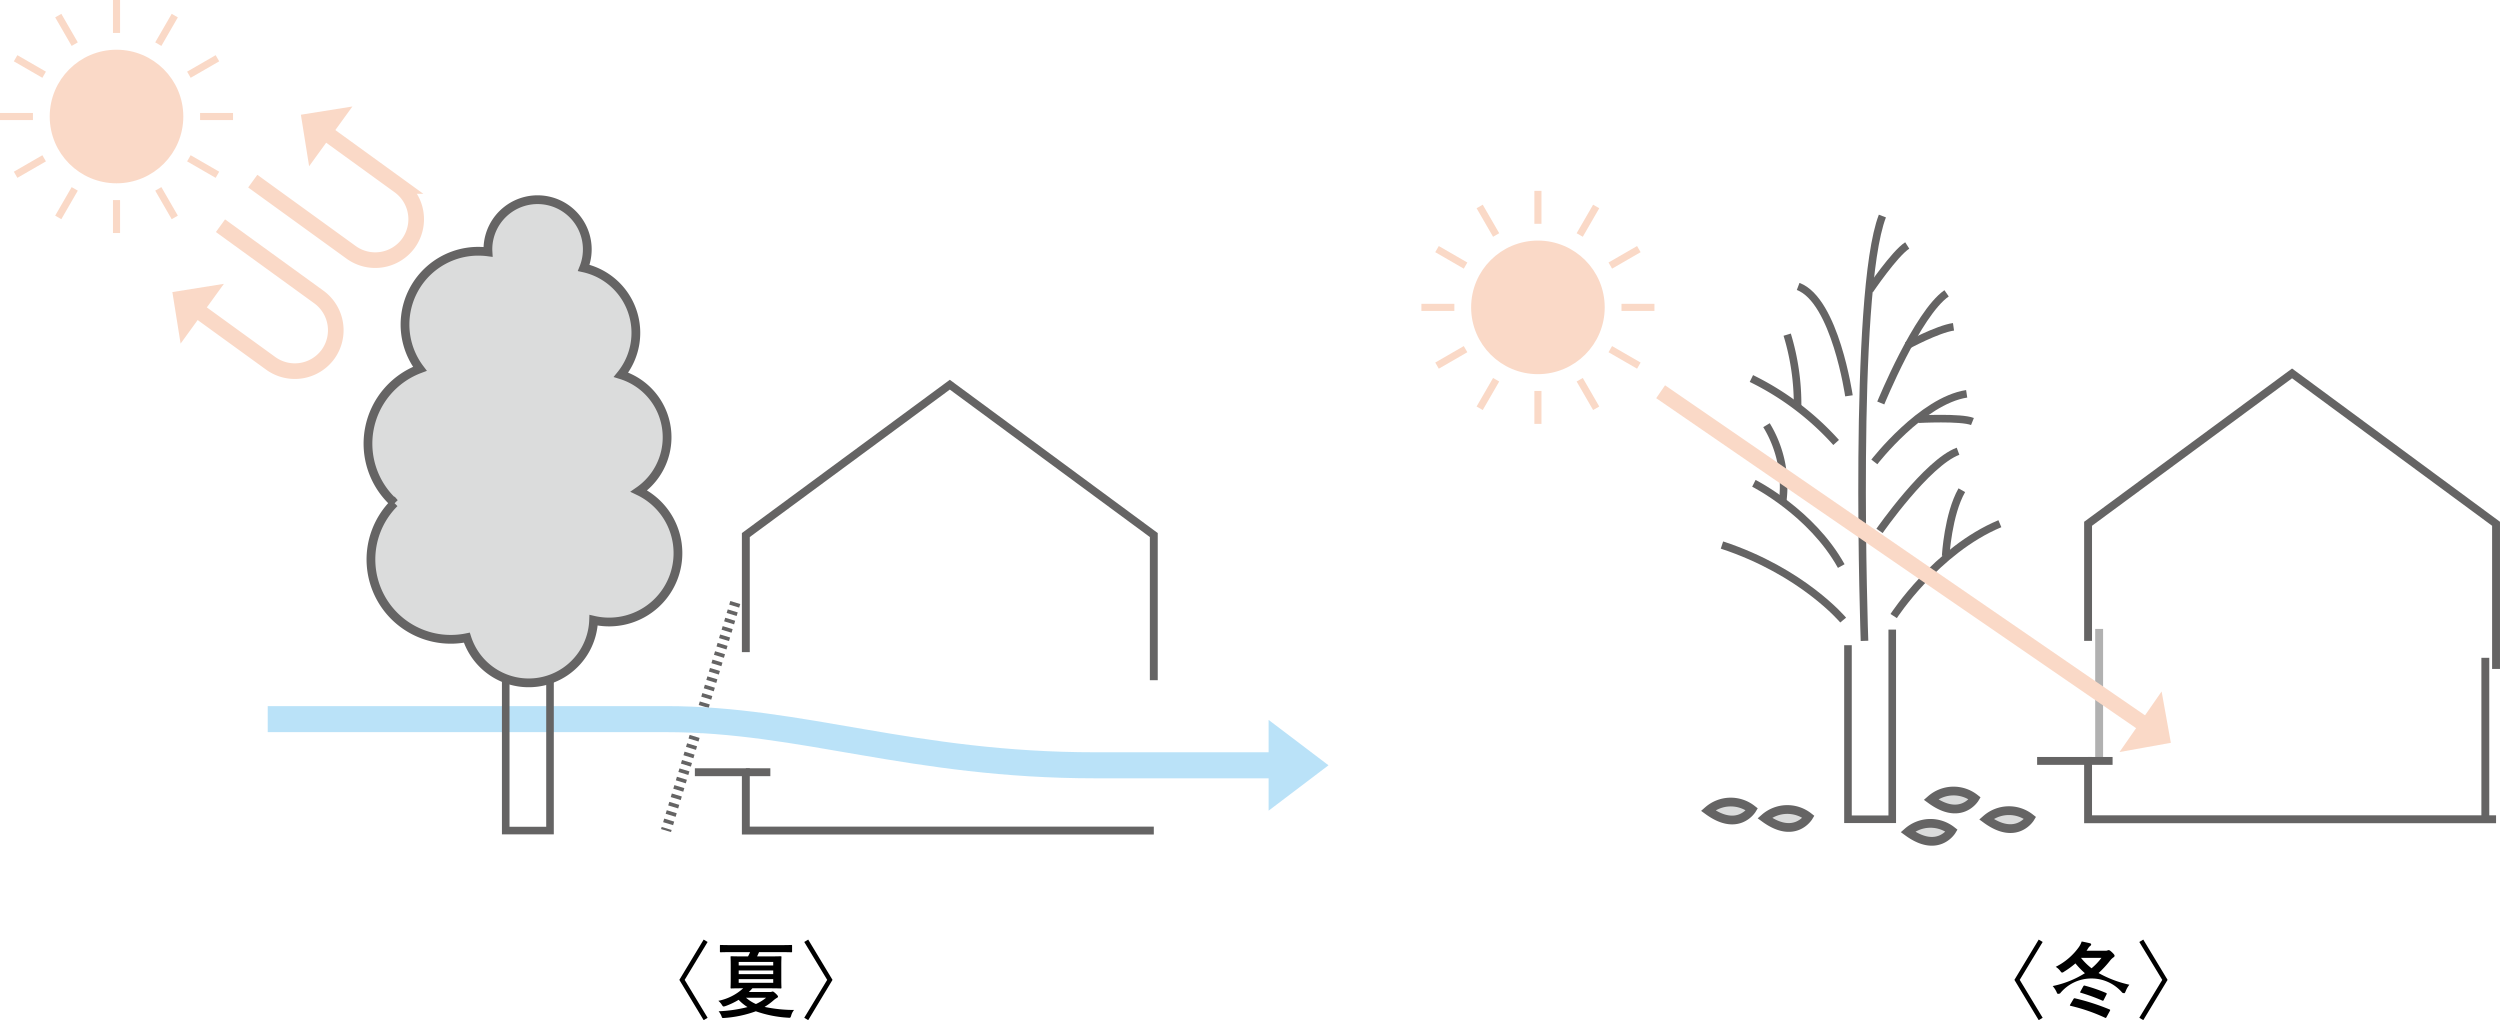 <svg xmlns="http://www.w3.org/2000/svg" width="425.075" height="173.461" viewBox="0 0 425.075 173.461">
  <g id="グループ_115" data-name="グループ 115" transform="translate(-2316.08 -2749.342)">
    <g id="グループ_50" data-name="グループ 50">
      <line id="線_39" data-name="線 39" x1="11.777" y2="38.775" transform="translate(2429.323 2851.789)" fill="none" stroke="#656464" stroke-miterlimit="10" stroke-width="1.771" stroke-dasharray="0.637 0.85"/>
      <path id="パス_1731" data-name="パス 1731" d="M2442.894,2860.229v-19.911l17.342-12.784,17.342-12.784,17.342,12.784,17.342,12.784v24.676" fill="none" stroke="#656464" stroke-miterlimit="10" stroke-width="1.341"/>
      <path id="パス_1732" data-name="パス 1732" d="M2512.263,2890.563h-69.369v-9.92h-8.665" fill="none" stroke="#656464" stroke-miterlimit="10" stroke-width="1.341"/>
      <g id="グループ_46" data-name="グループ 46" style="mix-blend-mode: multiply;isolation: isolate">
        <path id="パス_1733" data-name="パス 1733" d="M2361.6,2871.614h67.719c23.161,0,41.808,7.851,73.018,7.851H2538.5" fill="none" stroke="#bae2f8" stroke-miterlimit="10" stroke-width="4.427"/>
        <path id="パス_1734" data-name="パス 1734" d="M2541.963,2879.465l-10.18-7.717v15.433Z" fill="#bae2f8"/>
      </g>
      <rect id="長方形_38" data-name="長方形 38" width="7.529" height="36.937" transform="translate(2402.069 2853.626)" fill="none" stroke="#656464" stroke-miterlimit="10" stroke-width="1.291"/>
      <path id="パス_1735" data-name="パス 1735" d="M2383.134,2834.867a13.573,13.573,0,0,0,12.322,22.9,11.043,11.043,0,0,0,21.555-2.966,11.708,11.708,0,0,0,7.7-21.963,11.125,11.125,0,0,0-3.04-19.776,11.313,11.313,0,0,0-6.34-18.17,8.45,8.45,0,1,0-16.289-3.4c-.007.229,0,.454.013.678q-.62-.081-1.258-.1a12.461,12.461,0,0,0-10.325,19.98,13.59,13.59,0,0,0-4.334,22.822Z" fill="#dbdcdc" stroke="#656464" stroke-miterlimit="10" stroke-width="1.49"/>
      <g id="グループ_47" data-name="グループ 47">
        <path id="パス_1736" data-name="パス 1736" d="M2348.065,2800.941l14.058,10.19a6.989,6.989,0,0,0,9.731-1.552h0a6.99,6.99,0,0,0-1.553-9.732l-16.733-12.128" fill="none" stroke="#fad9c7" stroke-miterlimit="10" stroke-width="2.656"/>
        <path id="パス_1737" data-name="パス 1737" d="M2346.788,2807.765l-1.4-8.763,8.763-1.4Z" fill="#fad9c7"/>
      </g>
      <g id="グループ_48" data-name="グループ 48">
        <path id="パス_1738" data-name="パス 1738" d="M2369.97,2770.832l14,10.138a6.988,6.988,0,0,1,1.559,9.73h0a6.989,6.989,0,0,1-9.731,1.559l-16.74-12.119" fill="none" stroke="#fad9c7" stroke-miterlimit="10" stroke-width="2.656"/>
        <path id="パス_1739" data-name="パス 1739" d="M2376,2767.448l-8.761,1.4,1.4,8.762Z" fill="#fad9c7"/>
      </g>
      <g id="グループ_49" data-name="グループ 49">
        <circle id="楕円形_5" data-name="楕円形 5" cx="10.754" cy="10.754" r="10.754" transform="translate(2325.137 2758.399)" fill="#fad9c7" stroke="#fad9c7" stroke-miterlimit="10" stroke-width="1.207"/>
        <line id="線_40" data-name="線 40" y2="5.602" transform="translate(2335.891 2749.342)" fill="none" stroke="#fad9c7" stroke-miterlimit="10" stroke-width="1.207"/>
        <line id="線_41" data-name="線 41" x2="2.801" y2="4.852" transform="translate(2325.985 2751.996)" fill="none" stroke="#fad9c7" stroke-miterlimit="10" stroke-width="1.207"/>
        <line id="線_42" data-name="線 42" x2="4.852" y2="2.801" transform="translate(2318.734 2759.247)" fill="none" stroke="#fad9c7" stroke-miterlimit="10" stroke-width="1.207"/>
        <line id="線_43" data-name="線 43" x2="5.602" transform="translate(2316.08 2769.153)" fill="none" stroke="#fad9c7" stroke-miterlimit="10" stroke-width="1.207"/>
        <line id="線_44" data-name="線 44" y1="2.801" x2="4.852" transform="translate(2318.734 2776.257)" fill="none" stroke="#fad9c7" stroke-miterlimit="10" stroke-width="1.207"/>
        <line id="線_45" data-name="線 45" y1="4.852" x2="2.801" transform="translate(2325.985 2781.458)" fill="none" stroke="#fad9c7" stroke-miterlimit="10" stroke-width="1.207"/>
        <line id="線_46" data-name="線 46" y1="5.602" transform="translate(2335.891 2783.362)" fill="none" stroke="#fad9c7" stroke-miterlimit="10" stroke-width="1.207"/>
        <line id="線_47" data-name="線 47" x1="2.801" y1="4.852" transform="translate(2342.995 2781.458)" fill="none" stroke="#fad9c7" stroke-miterlimit="10" stroke-width="1.207"/>
        <line id="線_48" data-name="線 48" x1="4.852" y1="2.801" transform="translate(2348.196 2776.257)" fill="none" stroke="#fad9c7" stroke-miterlimit="10" stroke-width="1.207"/>
        <line id="線_49" data-name="線 49" x1="5.602" transform="translate(2350.1 2769.153)" fill="none" stroke="#fad9c7" stroke-miterlimit="10" stroke-width="1.207"/>
        <line id="線_50" data-name="線 50" x1="4.852" y2="2.801" transform="translate(2348.196 2759.247)" fill="none" stroke="#fad9c7" stroke-miterlimit="10" stroke-width="1.207"/>
        <line id="線_51" data-name="線 51" x1="2.801" y2="4.852" transform="translate(2342.995 2751.996)" fill="none" stroke="#fad9c7" stroke-miterlimit="10" stroke-width="1.207"/>
      </g>
      <line id="線_52" data-name="線 52" x1="4.168" transform="translate(2442.894 2880.643)" fill="none" stroke="#656464" stroke-miterlimit="10" stroke-width="1.341"/>
    </g>
    <g id="グループ_53" data-name="グループ 53">
      <path id="パス_1740" data-name="パス 1740" d="M2671.115,2858.307V2838.4l17.342-12.784,17.342-12.784,17.342,12.784,17.342,12.784v24.676" fill="none" stroke="#656464" stroke-miterlimit="10" stroke-width="1.341"/>
      <path id="パス_1741" data-name="パス 1741" d="M2740.484,2888.641h-69.369v-9.921h-8.665" fill="none" stroke="#656464" stroke-miterlimit="10" stroke-width="1.341"/>
      <path id="パス_1742" data-name="パス 1742" d="M2637.819,2856.393v32.248h-7.529v-29.594" fill="none" stroke="#656464" stroke-miterlimit="10" stroke-width="1.291"/>
      <g id="グループ_51" data-name="グループ 51">
        <circle id="楕円形_6" data-name="楕円形 6" cx="10.754" cy="10.754" r="10.754" transform="translate(2566.819 2790.85)" fill="#fad9c7" stroke="#fad9c7" stroke-miterlimit="10" stroke-width="1.207"/>
        <line id="線_53" data-name="線 53" y2="5.602" transform="translate(2577.573 2781.793)" fill="none" stroke="#fad9c7" stroke-miterlimit="10" stroke-width="1.207"/>
        <line id="線_54" data-name="線 54" x2="2.801" y2="4.852" transform="translate(2567.668 2784.447)" fill="none" stroke="#fad9c7" stroke-miterlimit="10" stroke-width="1.207"/>
        <line id="線_55" data-name="線 55" x2="4.852" y2="2.801" transform="translate(2560.416 2791.698)" fill="none" stroke="#fad9c7" stroke-miterlimit="10" stroke-width="1.207"/>
        <line id="線_56" data-name="線 56" x2="5.602" transform="translate(2557.762 2801.604)" fill="none" stroke="#fad9c7" stroke-miterlimit="10" stroke-width="1.207"/>
        <line id="線_57" data-name="線 57" y1="2.801" x2="4.852" transform="translate(2560.416 2808.708)" fill="none" stroke="#fad9c7" stroke-miterlimit="10" stroke-width="1.207"/>
        <line id="線_58" data-name="線 58" y1="4.852" x2="2.801" transform="translate(2567.668 2813.909)" fill="none" stroke="#fad9c7" stroke-miterlimit="10" stroke-width="1.207"/>
        <line id="線_59" data-name="線 59" y1="5.602" transform="translate(2577.573 2815.813)" fill="none" stroke="#fad9c7" stroke-miterlimit="10" stroke-width="1.207"/>
        <line id="線_60" data-name="線 60" x1="2.801" y1="4.852" transform="translate(2584.678 2813.909)" fill="none" stroke="#fad9c7" stroke-miterlimit="10" stroke-width="1.207"/>
        <line id="線_61" data-name="線 61" x1="4.852" y1="2.801" transform="translate(2589.879 2808.708)" fill="none" stroke="#fad9c7" stroke-miterlimit="10" stroke-width="1.207"/>
        <line id="線_62" data-name="線 62" x1="5.602" transform="translate(2591.782 2801.604)" fill="none" stroke="#fad9c7" stroke-miterlimit="10" stroke-width="1.207"/>
        <line id="線_63" data-name="線 63" x1="4.852" y2="2.801" transform="translate(2589.879 2791.698)" fill="none" stroke="#fad9c7" stroke-miterlimit="10" stroke-width="1.207"/>
        <line id="線_64" data-name="線 64" x1="2.801" y2="4.852" transform="translate(2584.678 2784.447)" fill="none" stroke="#fad9c7" stroke-miterlimit="10" stroke-width="1.207"/>
      </g>
      <line id="線_65" data-name="線 65" y2="27.452" transform="translate(2738.661 2861.189)" fill="none" stroke="#656464" stroke-miterlimit="10" stroke-width="1.341"/>
      <line id="線_66" data-name="線 66" y2="22.443" transform="translate(2672.997 2856.278)" fill="none" stroke="#656464" stroke-miterlimit="10" stroke-width="1.341" opacity="0.5"/>
      <path id="パス_1743" data-name="パス 1743" d="M2638.062,2854.087s7.263-11.188,18.058-15.7" fill="none" stroke="#656464" stroke-miterlimit="10" stroke-width="1.291"/>
      <path id="パス_1744" data-name="パス 1744" d="M2635.657,2839.611s8.048-11.581,13.348-13.544" fill="none" stroke="#656464" stroke-miterlimit="10" stroke-width="1.291"/>
      <path id="パス_1745" data-name="パス 1745" d="M2634.774,2827.883s8.048-10.4,15.7-11.581" fill="none" stroke="#656464" stroke-miterlimit="10" stroke-width="1.291"/>
      <path id="パス_1746" data-name="パス 1746" d="M2635.868,2817.862s6.206-15.184,11.189-18.647" fill="none" stroke="#656464" stroke-miterlimit="10" stroke-width="1.291"/>
      <path id="パス_1747" data-name="パス 1747" d="M2633.1,2858.307s-2.06-59.033,3.043-72.233" fill="none" stroke="#656464" stroke-miterlimit="10" stroke-width="1.291"/>
      <path id="パス_1748" data-name="パス 1748" d="M2630.456,2816.645s-2.356-16.242-8.637-18.6" fill="none" stroke="#656464" stroke-miterlimit="10" stroke-width="1.291"/>
      <path id="パス_1749" data-name="パス 1749" d="M2613.87,2813.7a47.332,47.332,0,0,1,14.408,10.877" fill="none" stroke="#656464" stroke-miterlimit="10" stroke-width="1.291"/>
      <path id="パス_1750" data-name="パス 1750" d="M2614.292,2831.521s9.777,4.92,14.856,14.068" fill="none" stroke="#656464" stroke-miterlimit="10" stroke-width="1.291"/>
      <path id="パス_1751" data-name="パス 1751" d="M2629.474,2854.774s-6.87-8.244-20.609-12.759" fill="none" stroke="#656464" stroke-miterlimit="10" stroke-width="1.291"/>
      <path id="パス_1752" data-name="パス 1752" d="M2642.233,2820.62s7.263-.392,9.225.393" fill="none" stroke="#656464" stroke-miterlimit="10" stroke-width="1.291"/>
      <path id="パス_1753" data-name="パス 1753" d="M2640.319,2808.107s5.167-2.807,7.915-3.2" fill="none" stroke="#656464" stroke-miterlimit="10" stroke-width="1.291"/>
      <path id="パス_1754" data-name="パス 1754" d="M2633.989,2798.685s4.22-6.232,6.379-7.606" fill="none" stroke="#656464" stroke-miterlimit="10" stroke-width="1.291"/>
      <path id="パス_1755" data-name="パス 1755" d="M2621.721,2818.412a40.5,40.5,0,0,0-1.766-12.17" fill="none" stroke="#656464" stroke-miterlimit="10" stroke-width="1.291"/>
      <path id="パス_1756" data-name="パス 1756" d="M2619.162,2834.772a19.964,19.964,0,0,0-2.725-13.138" fill="none" stroke="#656464" stroke-miterlimit="10" stroke-width="1.291"/>
      <path id="パス_1757" data-name="パス 1757" d="M2646.9,2843.88s.392-7.066,2.748-11.188" fill="none" stroke="#656464" stroke-miterlimit="10" stroke-width="1.291"/>
      <g id="グループ_52" data-name="グループ 52" style="mix-blend-mode: multiply;isolation: isolate">
        <line id="線_67" data-name="線 67" x2="84.723" y2="58.257" transform="translate(2598.436 2815.949)" fill="none" stroke="#fad9c7" stroke-miterlimit="10" stroke-width="2.656"/>
        <path id="パス_1758" data-name="パス 1758" d="M2683.62,2866.909l.786,4.367.785,4.366-4.367.786-4.366.785,3.581-5.152Z" fill="#fad9c7"/>
      </g>
      <line id="線_68" data-name="線 68" x1="4.168" transform="translate(2671.115 2878.721)" fill="none" stroke="#656464" stroke-miterlimit="10" stroke-width="1.341"/>
      <path id="パス_1759" data-name="パス 1759" d="M2606.509,2887.161a5.848,5.848,0,0,1,7.459-.2S2611.613,2890.89,2606.509,2887.161Z" fill="#dbdcdc" stroke="#656464" stroke-miterlimit="10" stroke-width="1.49"/>
      <path id="パス_1760" data-name="パス 1760" d="M2616.129,2888.429a5.848,5.848,0,0,1,7.458-.2S2621.232,2892.158,2616.129,2888.429Z" fill="#dbdcdc" stroke="#656464" stroke-miterlimit="10" stroke-width="1.49"/>
      <path id="パス_1761" data-name="パス 1761" d="M2644.394,2885.288a5.849,5.849,0,0,1,7.459-.2S2649.5,2889.018,2644.394,2885.288Z" fill="#dbdcdc" stroke="#656464" stroke-miterlimit="10" stroke-width="1.49"/>
      <path id="パス_1762" data-name="パス 1762" d="M2640.468,2890.784a5.85,5.85,0,0,1,7.459-.2S2645.571,2894.514,2640.468,2890.784Z" fill="#dbdcdc" stroke="#656464" stroke-miterlimit="10" stroke-width="1.49"/>
      <path id="パス_1763" data-name="パス 1763" d="M2653.815,2888.625a5.848,5.848,0,0,1,7.459-.2S2658.919,2892.354,2653.815,2888.625Z" fill="#dbdcdc" stroke="#656464" stroke-miterlimit="10" stroke-width="1.49"/>
    </g>
    <g id="グループ_54" data-name="グループ 54">
      <path id="パス_1764" data-name="パス 1764" d="M2435.722,2909.1l.673.406-3.9,6.444,3.9,6.443-.673.407-4.132-6.85Z"/>
      <path id="パス_1765" data-name="パス 1765" d="M2440.42,2911.232c-1.26,0-1.694.028-1.778.028-.14,0-.155-.014-.155-.155v-.937c0-.141.015-.154.155-.154.084,0,.518.027,1.778.027h8.391c1.275,0,1.7-.027,1.779-.027.154,0,.168.013.168.154v.937c0,.141-.014.155-.168.155-.084,0-.5-.028-1.779-.028h-3.67c-.112.252-.224.5-.336.729h2.045c1.359,0,1.849-.028,1.933-.028.155,0,.168.013.168.153,0,.084-.028.477-.028,1.359v2.438c0,.91.028,1.288.028,1.372,0,.141-.013.154-.168.154-.084,0-.574-.028-1.933-.028h-2.844a8.652,8.652,0,0,1-.6.631h3.544a1.077,1.077,0,0,0,.351-.042.3.3,0,0,1,.153-.042c.084,0,.183.042.49.322.337.308.421.462.421.532,0,.113-.084.182-.2.239a3.587,3.587,0,0,0-.574.419,10.506,10.506,0,0,1-1.512,1.107,24.455,24.455,0,0,0,5.014.518,2.483,2.483,0,0,0-.49.966c-.125.365-.125.393-.532.351a19.769,19.769,0,0,1-5.477-1.093,19.5,19.5,0,0,1-5.337,1.135c-.393.028-.393.028-.5-.309a3.2,3.2,0,0,0-.49-.826,23.774,23.774,0,0,0,4.916-.714,7.479,7.479,0,0,1-1.513-1.233,12.219,12.219,0,0,1-2.241,1.065,1.266,1.266,0,0,1-.309.07c-.111,0-.168-.07-.307-.294a3.073,3.073,0,0,0-.589-.672,8.793,8.793,0,0,0,4.217-2.13h-.057c-1.358,0-1.848.028-1.932.028-.14,0-.154-.013-.154-.154,0-.1.027-.462.027-1.372v-2.438c0-.882-.027-1.275-.027-1.359,0-.14.014-.153.154-.153.084,0,.574.028,1.932.028h.883a6.728,6.728,0,0,0,.35-.729Zm1.262,2.269h5.869v-.6h-5.869Zm5.869,1.471v-.617h-5.869v.617Zm0,.854h-5.869v.617h5.869Zm-4.623,3.166a6.745,6.745,0,0,0,1.681,1.065,7.591,7.591,0,0,0,1.723-1.065Z"/>
      <path id="パス_1766" data-name="パス 1766" d="M2453.5,2922.8l-.673-.407,3.9-6.443-3.9-6.444.673-.406,4.132,6.85Z"/>
    </g>
    <g id="グループ_55" data-name="グループ 55">
      <path id="パス_1767" data-name="パス 1767" d="M2662.722,2909.1l.673.406-3.9,6.444,3.9,6.443-.673.407-4.132-6.85Z"/>
      <path id="パス_1768" data-name="パス 1768" d="M2674.074,2910.994a.732.732,0,0,0,.35-.056.5.5,0,0,1,.2-.042c.125,0,.237.07.545.35.337.322.449.462.449.6s-.084.21-.211.294a2.535,2.535,0,0,0-.517.49,17.142,17.142,0,0,1-1.99,2.157,19.21,19.21,0,0,0,5.24,1.989,4.023,4.023,0,0,0-.617,1.065c-.112.265-.155.378-.28.378a1.043,1.043,0,0,1-.308-.084,6.883,6.883,0,0,0-10.59.126,1.5,1.5,0,0,1-.322.07c-.126,0-.168-.084-.28-.351a4.266,4.266,0,0,0-.644-.98,16.627,16.627,0,0,0,5.476-2.185,14.016,14.016,0,0,1-1.611-1.668,14.455,14.455,0,0,1-1.918,1.4.791.791,0,0,1-.337.168c-.1,0-.183-.084-.322-.281a2.763,2.763,0,0,0-.771-.7,10.759,10.759,0,0,0,3.965-3.4,3.651,3.651,0,0,0,.447-.911c.561.1,1.01.21,1.387.294.183.056.225.112.225.211a.3.3,0,0,1-.168.252,1.743,1.743,0,0,0-.393.476c-.07.112-.139.224-.223.336Zm-5.463,8.25c.112-.181.155-.181.294-.154a37.85,37.85,0,0,1,5.869,1.891c.071.029.1.056.1.1a.511.511,0,0,1-.07.183l-.533.98c-.112.2-.125.21-.28.14a30.13,30.13,0,0,0-5.842-2.017c-.084-.028-.125-.043-.125-.084a.462.462,0,0,1,.07-.168Zm1.681-2.185c.1-.154.14-.168.28-.125a27.586,27.586,0,0,1,3.614,1.246c.127.056.127.126.056.265l-.463.911c-.084.183-.139.155-.279.1a30.956,30.956,0,0,0-3.628-1.316c-.085-.029-.112-.042-.112-.084a.419.419,0,0,1,.07-.155Zm-.378-4.846a10.723,10.723,0,0,0,1.793,1.765,10.465,10.465,0,0,0,1.681-1.765Z"/>
      <path id="パス_1769" data-name="パス 1769" d="M2680.5,2922.8l-.673-.407,3.9-6.443-3.9-6.444.673-.406,4.132,6.85Z"/>
    </g>
  </g>
</svg>
